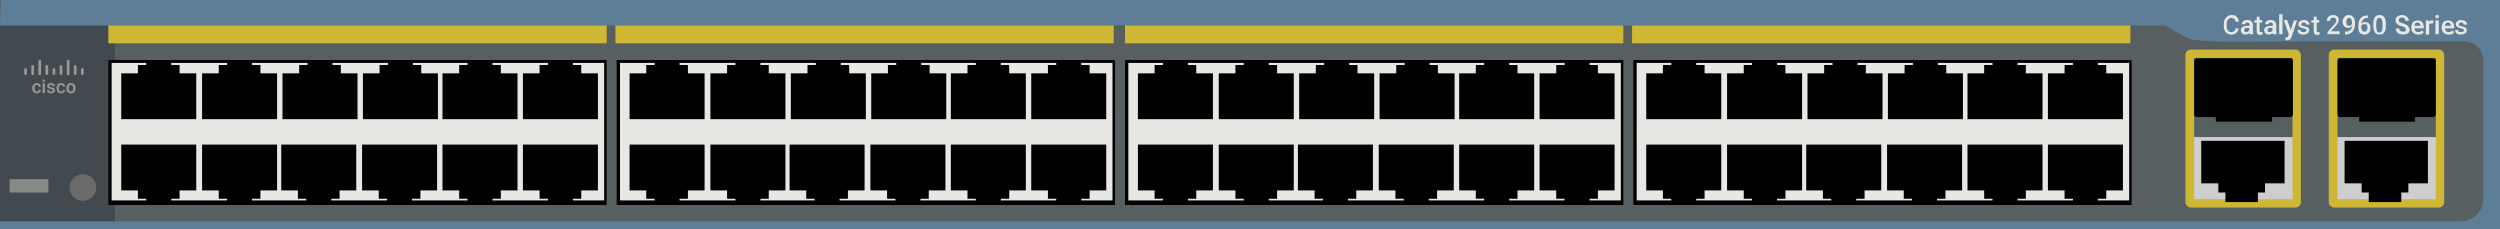 <?xml version="1.0" encoding="utf-8"?>
<!-- Copyright 2022 Virtual Console LLC. All rights reserved. Generator: Adobe Illustrator 23.1.0, SVG Export Plug-In . SVG Version: 6.00 Build 0)  -->
<svg version="1.1" id="Cisco_Catalyst_2960-Plus_48TC-S"
	 xmlns="http://www.w3.org/2000/svg" xmlns:xlink="http://www.w3.org/1999/xlink" x="0px" y="0px" viewBox="0 0 600 55"
	 style="enable-background:new 0 0 600 55;" xml:space="preserve">
<style type="text/css">
	.st0{fill:#575F61;}
	.st1{fill:#434A4F;}
	.st2{fill:#E7E7E3;}
	.st3{fill:#5E7E97;}
	.st4{fill:#CEB734;}
	.st5{fill:#CECECE;}
	.st6{fill:#6B6B6B;}
	.st7{fill:#888989;}
	.st8{fill:#999999;}
</style>
<rect y="0" class="st0" width="600" height="55"/>
<rect y="6.1" class="st1" width="27.6" height="48.9"/>
<g>
	<rect x="270" y="14.4" width="119.6" height="34.8"/>
	<rect x="270.8" y="15.1" class="st2" width="118.2" height="33"/>
	<g>
		<polygon points="287.1,17.6 287.1,15.6 285.1,15.6 285.1,14.4 
			279.1,14.4 279.1,15.6 277.1,15.6 277.1,17.6 273.1,17.6 
			273.1,28.6 291.1,28.6 291.1,17.6 		"/>
		<polygon points="306.5,17.6 306.5,15.6 304.5,15.6 304.5,14.4 298.5,14.4 298.5,15.6 
			296.5,15.6 296.5,17.6 292.5,17.6 292.5,28.6 310.5,28.6 310.5,17.6 		"/>
		<polygon points="325.8,17.6 325.8,15.6 323.8,15.6 323.8,14.4 
			317.8,14.4 317.8,15.6 315.8,15.6 315.8,17.6 311.8,17.6 
			311.8,28.6 329.8,28.6 329.8,17.6 		"/>
		<polygon points="345.1,17.6 345.1,15.6 343.1,15.6 343.1,14.4 
			337.1,14.4 337.1,15.6 335.1,15.6 335.1,17.6 331.1,17.6 
			331.1,28.6 349.1,28.6 349.1,17.6 		"/>
		<polygon points="364.2,17.6 364.2,15.6 362.2,15.6 362.2,14.4 
			356.2,14.4 356.2,15.6 354.2,15.6 354.2,17.6 350.2,17.6 
			350.2,28.6 368.2,28.6 368.2,17.6 		"/>
		<polygon points="383.5,17.6 383.5,15.6 381.5,15.6 381.5,14.4 375.5,14.4 375.5,15.6 
			373.5,15.6 373.5,17.6 369.5,17.6 369.5,28.6 387.5,28.6 387.5,17.6 		"/>
	</g>
	<g>
		<polygon points="373.5,45.7 373.5,47.7 375.5,47.7 375.5,48.9 381.5,48.9 381.5,47.7 
			383.5,47.7 383.5,45.7 387.5,45.7 387.5,34.7 369.5,34.7 369.5,45.7 		"/>
		<polygon points="354.2,45.7 354.2,47.7 356.2,47.7 356.2,48.9 
			362.2,48.9 362.2,47.7 364.2,47.7 364.2,45.7 368.2,45.7 
			368.2,34.7 350.2,34.7 350.2,45.7 		"/>
		<polygon points="334.9,45.7 334.9,47.7 336.9,47.7 336.9,48.9 
			342.9,48.9 342.9,47.7 344.9,47.7 344.9,45.7 348.9,45.7 
			348.9,34.7 330.9,34.7 330.9,45.7 		"/>
		<polygon points="315.5,45.7 315.5,47.7 317.5,47.7 317.5,48.9 323.5,48.9 323.5,47.7 
			325.5,47.7 325.5,45.7 329.5,45.7 329.5,34.7 311.5,34.7 311.5,45.7 		"/>
		<polygon points="296.5,45.7 296.5,47.7 298.5,47.7 298.5,48.9 304.5,48.9 304.5,47.7 
			306.5,47.7 306.5,45.7 310.5,45.7 310.5,34.7 292.5,34.7 292.5,45.7 		"/>
		<polygon points="277.1,45.7 277.1,47.7 279.1,47.7 279.1,48.9 
			285.1,48.9 285.1,47.7 287.1,47.7 287.1,45.7 291.1,45.7 
			291.1,34.7 273.1,34.7 273.1,45.7 		"/>
	</g>
</g>
<g>
	<rect x="392" y="14.4" width="119.6" height="34.8"/>
	<rect x="392.8" y="15.1" class="st2" width="118.2" height="33"/>
	<g>
		<polygon points="409.1,17.6 409.1,15.6 407.1,15.6 407.1,14.4 
			401.1,14.4 401.1,15.6 399.1,15.6 399.1,17.6 395.1,17.6 
			395.1,28.6 413.1,28.6 413.1,17.6 		"/>
		<polygon points="428.5,17.6 428.5,15.6 426.5,15.6 426.5,14.4 420.5,14.4 420.5,15.6 
			418.5,15.6 418.5,17.6 414.5,17.6 414.5,28.6 432.5,28.6 432.5,17.6 		"/>
		<polygon points="447.8,17.6 447.8,15.6 445.8,15.6 445.8,14.4 
			439.8,14.4 439.8,15.6 437.8,15.6 437.8,17.6 433.8,17.6 
			433.8,28.6 451.8,28.6 451.8,17.6 		"/>
		<polygon points="467.1,17.6 467.1,15.6 465.1,15.6 465.1,14.4 
			459.1,14.4 459.1,15.6 457.1,15.6 457.1,17.6 453.1,17.6 
			453.1,28.6 471.1,28.6 471.1,17.6 		"/>
		<polygon points="486.2,17.6 486.2,15.6 484.2,15.6 484.2,14.4 
			478.2,14.4 478.2,15.6 476.2,15.6 476.2,17.6 472.2,17.6 
			472.2,28.6 490.2,28.6 490.2,17.6 		"/>
		<polygon points="505.5,17.6 505.5,15.6 503.5,15.6 503.5,14.4 497.5,14.4 497.5,15.6 
			495.5,15.6 495.5,17.6 491.5,17.6 491.5,28.6 509.5,28.6 509.5,17.6 		"/>
	</g>
	<g>
		<polygon points="495.5,45.7 495.5,47.7 497.5,47.7 497.5,48.9 503.5,48.9 503.5,47.7 
			505.5,47.7 505.5,45.7 509.5,45.7 509.5,34.7 491.5,34.7 491.5,45.7 		"/>
		<polygon points="476.2,45.7 476.2,47.7 478.2,47.7 478.2,48.9 
			484.2,48.9 484.2,47.7 486.2,47.7 486.2,45.7 490.2,45.7 
			490.2,34.7 472.2,34.7 472.2,45.7 		"/>
		<polygon points="456.9,45.7 456.9,47.7 458.9,47.7 458.9,48.9 
			464.9,48.9 464.9,47.7 466.9,47.7 466.9,45.7 470.9,45.7 
			470.9,34.7 452.9,34.7 452.9,45.7 		"/>
		<polygon points="437.5,45.7 437.5,47.7 439.5,47.7 439.5,48.9 445.5,48.9 445.5,47.7 
			447.5,47.7 447.5,45.7 451.5,45.7 451.5,34.7 433.5,34.7 433.5,45.7 		"/>
		<polygon points="418.5,45.7 418.5,47.7 420.5,47.7 420.5,48.9 426.5,48.9 426.5,47.7 
			428.5,47.7 428.5,45.7 432.5,45.7 432.5,34.7 414.5,34.7 414.5,45.7 		"/>
		<polygon points="399.1,45.7 399.1,47.7 401.1,47.7 401.1,48.9 
			407.1,48.9 407.1,47.7 409.1,47.7 409.1,45.7 413.1,45.7 
			413.1,34.7 395.1,34.7 395.1,45.7 		"/>
	</g>
</g>
<path class="st3" d="M549,9.9h42.4c2.5,0,4.6,2.1,4.6,4.6v33.2
	c0,3-2.4,5.4-5.4,5.4H0V55h600v-55H0.2L0,6.1h519.6
	c0,0,4.3,2.6,5.9,3.2C528.3,10.4,544.1,9.9,549,9.9z"/>
<rect x="270" y="6.1" class="st4" width="119.6" height="4.3"/>
<rect x="391.7" y="6.1" class="st4" width="119.6" height="4.3"/>
<g>
	<rect x="26" y="14.4" width="119.6" height="34.8"/>
	<rect x="26.8" y="15.1" class="st2" width="118.2" height="33"/>
	<g>
		<polygon points="43.1,17.6 43.1,15.6 41.1,15.6 41.1,14.4 
			35.1,14.4 35.1,15.6 33.1,15.6 33.1,17.6 29.1,17.6 
			29.1,28.6 47.1,28.6 47.1,17.6 		"/>
		<polygon points="62.5,17.6 62.5,15.6 60.5,15.6 60.5,14.4 54.5,14.4 54.5,15.6 
			52.5,15.6 52.5,17.6 48.5,17.6 48.5,28.6 66.5,28.6 66.5,17.6 		"/>
		<polygon points="81.8,17.6 81.8,15.6 79.8,15.6 79.8,14.4 
			73.8,14.4 73.8,15.6 71.8,15.6 71.8,17.6 67.8,17.6 
			67.8,28.6 85.8,28.6 85.8,17.6 		"/>
		<polygon points="101.1,17.6 101.1,15.6 99.1,15.6 99.1,14.4 
			93.1,14.4 93.1,15.6 91.1,15.6 91.1,17.6 87.1,17.6 
			87.1,28.6 105.1,28.6 105.1,17.6 		"/>
		<polygon points="120.2,17.6 120.2,15.6 118.2,15.6 118.2,14.4 
			112.2,14.4 112.2,15.6 110.2,15.6 110.2,17.6 106.2,17.6 
			106.2,28.6 124.2,28.6 124.2,17.6 		"/>
		<polygon points="139.5,17.6 139.5,15.6 137.5,15.6 137.5,14.4 131.5,14.4 131.5,15.6 
			129.5,15.6 129.5,17.6 125.5,17.6 125.5,28.6 143.5,28.6 143.5,17.6 		"/>
	</g>
	<g>
		<polygon points="129.5,45.7 129.5,47.7 131.5,47.7 131.5,48.9 137.5,48.9 137.5,47.7 
			139.5,47.7 139.5,45.7 143.5,45.7 143.5,34.7 125.5,34.7 125.5,45.7 		"/>
		<polygon points="110.2,45.7 110.2,47.7 112.2,47.7 112.2,48.9 
			118.2,48.9 118.2,47.7 120.2,47.7 120.2,45.7 124.2,45.7 
			124.2,34.7 106.2,34.7 106.2,45.7 		"/>
		<polygon points="90.9,45.7 90.9,47.7 92.9,47.7 92.9,48.9 
			98.9,48.9 98.9,47.7 100.9,47.7 100.9,45.7 104.9,45.7 
			104.9,34.7 86.9,34.7 86.9,45.7 		"/>
		<polygon points="71.5,45.7 71.5,47.7 73.5,47.7 73.5,48.9 79.5,48.9 79.5,47.7 
			81.5,47.7 81.5,45.7 85.5,45.7 85.5,34.7 67.5,34.7 67.5,45.7 		"/>
		<polygon points="52.5,45.7 52.5,47.7 54.5,47.7 54.5,48.9 60.5,48.9 60.5,47.7 
			62.5,47.7 62.5,45.7 66.5,45.7 66.5,34.7 48.5,34.7 48.5,45.7 		"/>
		<polygon points="33.1,45.7 33.1,47.7 35.1,47.7 35.1,48.9 
			41.1,48.9 41.1,47.7 43.1,47.7 43.1,45.7 47.1,45.7 
			47.1,34.7 29.1,34.7 29.1,45.7 		"/>
	</g>
</g>
<g>
	<rect x="148" y="14.4" width="119.6" height="34.8"/>
	<rect x="148.8" y="15.1" class="st2" width="118.2" height="33"/>
	<g>
		<polygon points="165.1,17.6 165.1,15.6 163.1,15.6 163.1,14.4 
			157.1,14.4 157.1,15.6 155.1,15.6 155.1,17.6 151.1,17.6 
			151.1,28.6 169.1,28.6 169.1,17.6 		"/>
		<polygon points="184.5,17.6 184.5,15.6 182.5,15.6 182.5,14.4 176.5,14.4 176.5,15.6 
			174.5,15.6 174.5,17.6 170.5,17.6 170.5,28.6 188.5,28.6 188.5,17.6 		"/>
		<polygon points="203.8,17.6 203.8,15.6 201.8,15.6 201.8,14.4 
			195.8,14.4 195.8,15.6 193.8,15.6 193.8,17.6 189.8,17.6 
			189.8,28.6 207.8,28.6 207.8,17.6 		"/>
		<polygon points="223.1,17.6 223.1,15.6 221.1,15.6 221.1,14.4 
			215.1,14.4 215.1,15.6 213.1,15.6 213.1,17.6 209.1,17.6 
			209.1,28.6 227.1,28.6 227.1,17.6 		"/>
		<polygon points="242.2,17.6 242.2,15.6 240.2,15.6 240.2,14.4 
			234.2,14.4 234.2,15.6 232.2,15.6 232.2,17.6 228.2,17.6 
			228.2,28.6 246.2,28.6 246.2,17.6 		"/>
		<polygon points="261.5,17.6 261.5,15.6 259.5,15.6 259.5,14.4 253.5,14.4 253.5,15.6 
			251.5,15.6 251.5,17.6 247.5,17.6 247.5,28.6 265.5,28.6 265.5,17.6 		"/>
	</g>
	<g>
		<polygon points="251.5,45.7 251.5,47.7 253.5,47.7 253.5,48.9 259.5,48.9 259.5,47.7 
			261.5,47.7 261.5,45.7 265.5,45.7 265.5,34.7 247.5,34.7 247.5,45.7 		"/>
		<polygon points="232.2,45.7 232.2,47.7 234.2,47.7 234.2,48.9 
			240.2,48.9 240.2,47.7 242.2,47.7 242.2,45.7 246.2,45.7 
			246.2,34.7 228.2,34.7 228.2,45.7 		"/>
		<polygon points="212.9,45.7 212.9,47.7 214.9,47.7 214.9,48.9 
			220.9,48.9 220.9,47.7 222.9,47.7 222.9,45.7 226.9,45.7 
			226.9,34.7 208.9,34.7 208.9,45.7 		"/>
		<polygon points="193.5,45.7 193.5,47.7 195.5,47.7 195.5,48.9 201.5,48.9 201.5,47.7 
			203.5,47.7 203.5,45.7 207.5,45.7 207.5,34.7 189.5,34.7 189.5,45.7 		"/>
		<polygon points="174.5,45.7 174.5,47.7 176.5,47.7 176.5,48.9 182.5,48.9 182.5,47.7 
			184.5,47.7 184.5,45.7 188.5,45.7 188.5,34.7 170.5,34.7 170.5,45.7 		"/>
		<polygon points="155.1,45.7 155.1,47.7 157.1,47.7 157.1,48.9 
			163.1,48.9 163.1,47.7 165.1,47.7 165.1,45.7 169.1,45.7 
			169.1,34.7 151.1,34.7 151.1,45.7 		"/>
	</g>
</g>
<rect x="26" y="6.1" class="st4" width="119.6" height="4.3"/>
<rect x="147.7" y="6.1" class="st4" width="119.6" height="4.3"/>
<g>
	<path class="st5" d="M525.8,32.9h25.1c0.1,0,0.3,0.1,0.3,0.3v15.4
		c0,0.1-0.1,0.3-0.3,0.3h-25.1c-0.1,0-0.3-0.1-0.3-0.3
		V33.2C525.6,33,525.7,32.9,525.8,32.9z"/>
	<path class="st4" d="M550.9,49.8h-25.1c-0.7,0-1.3-0.6-1.3-1.3V13.2
		c0-0.7,0.6-1.3,1.3-1.3h25.1c0.7,0,1.3,0.6,1.3,1.3v35.4
		C552.2,49.2,551.6,49.8,550.9,49.8z M526.6,47.8h23.6V13.9
		h-23.6V47.8z"/>
</g>
<polygon points="532.4,44 532.4,46.2 534.1,46.2 534.1,48.5 541.9,48.5 
	541.9,46.2 543.6,46.2 543.6,44 548.3,44 548.3,33.8 528.3,33.8 
	528.3,44 "/>
<g>
	<path d="M531.8,29.2v-1.1h-4.6c-0.3,0-0.6-0.3-0.6-0.6V14.6
		c0-0.3,0.3-0.6,0.6-0.6h22.5c0.3,0,0.6,0.3,0.6,0.6v12.9
		c0,0.3-0.3,0.6-0.6,0.6h-4.4v1.1H531.8z"/>
</g>
<g>
	<path class="st5" d="M560.2,32.9h25.1c0.1,0,0.3,0.1,0.3,0.3v15.4
		c0,0.1-0.1,0.3-0.3,0.3h-25.1c-0.1,0-0.3-0.1-0.3-0.3
		V33.2C560,33,560.1,32.9,560.2,32.9z"/>
	<path class="st4" d="M585.3,49.8h-25.1c-0.7,0-1.3-0.6-1.3-1.3V13.2
		c0-0.7,0.6-1.3,1.3-1.3h25.1c0.7,0,1.3,0.6,1.3,1.3v35.4
		C586.6,49.2,586,49.8,585.3,49.8z M561,47.8h23.6V13.9H561V47.8z"/>
</g>
<polygon points="566.8,44 566.8,46.2 568.5,46.2 568.5,48.5 576.3,48.5 576.3,46.2 
	578,46.2 578,44 582.7,44 582.7,33.8 562.7,33.8 562.7,44 "/>
<g>
	<path d="M566.2,29.2v-1.1h-4.6c-0.3,0-0.6-0.3-0.6-0.6V14.6
		c0-0.3,0.3-0.6,0.6-0.6H584c0.3,0,0.6,0.3,0.6,0.6v12.9
		c0,0.3-0.3,0.6-0.6,0.6h-4.4v1.1H566.2z"/>
</g>
<circle class="st6" cx="19.9" cy="45" r="3.2"/>
<rect x="2.3" y="43" class="st7" width="9.3" height="3.2"/>
<g>
	<path class="st2" d="M537.2,6.8c0,0.5-0.2,0.9-0.5,1.1
		C536.4,8.2,536,8.3,535.5,8.3c-0.4,0-0.7-0.1-1-0.3
		s-0.5-0.4-0.6-0.7s-0.2-0.7-0.2-1.1V5.8
		c0-0.4,0.1-0.8,0.2-1.1c0.2-0.3,0.4-0.6,0.7-0.8
		c0.3-0.2,0.6-0.3,1-0.3c0.5,0,0.9,0.1,1.2,0.4s0.5,0.7,0.5,1.2h-0.8
		c0-0.3-0.1-0.6-0.3-0.7s-0.4-0.2-0.7-0.2
		s-0.6,0.1-0.8,0.4s-0.3,0.6-0.3,1.1v0.4
		c0,0.5,0.1,0.9,0.3,1.1c0.2,0.3,0.4,0.4,0.8,0.4
		c0.3,0,0.5-0.1,0.7-0.2s0.3-0.4,0.3-0.7
		C536.5,6.8,537.2,6.8,537.2,6.8z"/>
	<path class="st2" d="M539.9,8.2c0-0.1-0.1-0.2-0.1-0.3
		c-0.2,0.3-0.5,0.4-0.9,0.4c-0.3,0-0.6-0.1-0.8-0.3
		s-0.3-0.4-0.3-0.7c0-0.4,0.1-0.6,0.4-0.8
		c0.3-0.2,0.7-0.3,1.2-0.3h0.5V6c0-0.2,0-0.3-0.1-0.4
		s-0.2-0.2-0.4-0.2s-0.3,0-0.4,0.1
		c-0.1,0.1-0.2,0.2-0.2,0.3h-0.8c0-0.2,0.1-0.4,0.2-0.5
		s0.3-0.3,0.5-0.4s0.4-0.1,0.7-0.1c0.4,0,0.7,0.1,0.9,0.3
		c0.2,0.2,0.4,0.5,0.4,0.8v1.5c0,0.3,0,0.5,0.1,0.7v0.1
		C540.8,8.2,539.9,8.2,539.9,8.2z M539.1,7.7
		c0.2,0,0.3,0,0.4-0.1c0.1-0.1,0.2-0.2,0.3-0.3V6.7h-0.4
		c-0.3,0-0.5,0-0.6,0.1s-0.2,0.2-0.2,0.4c0,0.1,0,0.3,0.1,0.3
		C538.8,7.7,538.9,7.7,539.1,7.7z"/>
	<path class="st2" d="M542.3,4v0.8h0.6V5.4h-0.6v1.9
		c0,0.1,0,0.2,0.1,0.3c0.1,0.1,0.1,0.1,0.3,0.1
		c0.1,0,0.2,0,0.3,0v0.6c-0.2,0-0.3,0.1-0.5,0.1
		c-0.6,0-0.9-0.3-0.9-1V5.4H541v-0.5h0.6V4H542.3z"/>
	<path class="st2" d="M545.5,8.2c0-0.1-0.1-0.2-0.1-0.3
		c-0.2,0.3-0.5,0.4-0.9,0.4c-0.3,0-0.6-0.1-0.8-0.3
		s-0.3-0.4-0.3-0.7c0-0.4,0.1-0.6,0.4-0.8
		c0.3-0.2,0.7-0.3,1.2-0.3h0.5V6c0-0.2,0-0.3-0.1-0.4
		s-0.2-0.2-0.4-0.2s-0.3,0-0.4,0.1
		c-0.1,0.1-0.2,0.2-0.2,0.3h-0.8c0-0.2,0.1-0.4,0.2-0.5
		s0.3-0.3,0.5-0.4s0.4-0.1,0.7-0.1c0.4,0,0.7,0.1,0.9,0.3
		c0.2,0.2,0.4,0.5,0.4,0.8v1.5c0,0.3,0,0.5,0.1,0.7v0.1
		C546.4,8.2,545.5,8.2,545.5,8.2z M544.7,7.7c0.2,0,0.3,0,0.4-0.1
		c0.1-0.1,0.2-0.2,0.3-0.3V6.7H545c-0.3,0-0.5,0-0.6,0.1
		s-0.2,0.2-0.2,0.4c0,0.1,0,0.3,0.1,0.3
		C544.4,7.7,544.5,7.7,544.7,7.7z"/>
	<path class="st2" d="M547.8,8.2H547V3.4h0.8V8.2z"/>
	<path class="st2" d="M549.8,7.2L550.5,4.9h0.8L550,8.8
		c-0.2,0.6-0.6,0.9-1.1,0.9c-0.1,0-0.2,0-0.4-0.1V9h0.1
		c0.2,0,0.3,0,0.4-0.1c0.1-0.1,0.2-0.2,0.2-0.4l0.1-0.3
		l-1.2-3.4h0.8L549.8,7.2z"/>
	<path class="st2" d="M553.6,7.3c0-0.1-0.1-0.2-0.2-0.3
		c-0.1-0.1-0.3-0.1-0.6-0.2s-0.5-0.1-0.6-0.2
		c-0.4-0.2-0.6-0.4-0.6-0.8c0-0.3,0.1-0.5,0.4-0.7
		c0.2-0.2,0.6-0.3,0.9-0.3c0.4,0,0.7,0.1,1,0.3
		c0.2,0.2,0.4,0.5,0.4,0.8h-0.8c0-0.1-0.1-0.3-0.2-0.4
		c-0.1-0.1-0.3-0.1-0.4-0.1c-0.2,0-0.3,0-0.4,0.1
		s-0.2,0.2-0.2,0.3c0,0.1,0,0.2,0.1,0.3
		C552.5,6.2,552.7,6.2,553,6.3s0.5,0.1,0.7,0.2S554,6.7,554.1,6.8
		c0.1,0.1,0.1,0.3,0.1,0.5c0,0.3-0.1,0.6-0.4,0.7
		c-0.3,0.2-0.6,0.3-1,0.3c-0.3,0-0.5,0-0.7-0.1
		s-0.4-0.2-0.5-0.4s-0.2-0.4-0.2-0.6h0.7
		c0,0.2,0.1,0.3,0.2,0.4s0.3,0.1,0.5,0.1s0.4,0,0.5-0.1
		S553.6,7.5,553.6,7.3z"/>
	<path class="st2" d="M556,4v0.8h0.6V5.4H556v1.9c0,0.1,0,0.2,0.1,0.3
		c0.1,0.1,0.1,0.1,0.3,0.1c0.1,0,0.2,0,0.3,0v0.6
		c-0.2,0-0.3,0.1-0.5,0.1c-0.6,0-0.9-0.3-0.9-1V5.4h-0.6v-0.5
		h0.6V4H556z"/>
	<path class="st2" d="M561.7,8.2h-3.1v-0.5l1.5-1.7c0.2-0.2,0.4-0.4,0.5-0.6
		s0.1-0.3,0.1-0.5s-0.1-0.4-0.2-0.5c-0.1-0.1-0.3-0.2-0.5-0.2
		s-0.4,0.1-0.6,0.2c-0.1,0.1-0.2,0.4-0.2,0.6h-0.8
		c0-0.3,0.1-0.5,0.2-0.7c0.1-0.2,0.3-0.4,0.5-0.5s0.5-0.2,0.8-0.2
		c0.4,0,0.8,0.1,1,0.3c0.3,0.2,0.4,0.5,0.4,0.9
		c0,0.2-0.1,0.5-0.2,0.7c-0.1,0.2-0.3,0.5-0.6,0.8l-1.1,1.2
		h2.1v0.7H561.7z"/>
	<path class="st2" d="M564.5,6.3c-0.3,0.3-0.6,0.4-0.9,0.4
		c-0.4,0-0.7-0.1-1-0.4c-0.2-0.3-0.4-0.6-0.4-1.1
		c0-0.3,0.1-0.6,0.2-0.8c0.1-0.2,0.3-0.4,0.5-0.6
		c0.2-0.1,0.5-0.2,0.8-0.2c0.5,0,0.8,0.2,1.1,0.5s0.4,0.8,0.4,1.4
		v0.2c0,0.8-0.2,1.4-0.6,1.9c-0.4,0.4-0.9,0.7-1.7,0.7
		h-0.1V7.6h0.1c0.4,0,0.8-0.1,1-0.3
		C564.3,7.1,564.5,6.8,564.5,6.3z M563.8,6.2c0.2,0,0.3,0,0.4-0.1
		C564.3,6,564.4,5.9,564.5,5.7V5.4c0-0.3-0.1-0.6-0.2-0.8
		s-0.3-0.3-0.5-0.3s-0.4,0.1-0.5,0.3
		c-0.1,0.2-0.2,0.4-0.2,0.7c0,0.3,0.1,0.5,0.2,0.7
		C563.4,6.1,563.5,6.2,563.8,6.2z"/>
	<path class="st2" d="M568.3,3.7v0.6h-0.1c-0.4,0-0.8,0.1-1,0.4
		c-0.3,0.2-0.4,0.5-0.5,1c0.2-0.3,0.6-0.4,0.9-0.4
		c0.4,0,0.7,0.1,1,0.4s0.3,0.6,0.3,1.1S568.8,7.6,568.5,7.9
		s-0.6,0.4-1.1,0.4s-0.8-0.2-1.1-0.5C566.1,7.5,566,7,566,6.5
		V6.2c0-0.8,0.2-1.4,0.6-1.9C567,3.9,567.5,3.7,568.3,3.7
		L568.3,3.7z M567.5,5.8c-0.2,0-0.3,0-0.5,0.1s-0.2,0.2-0.3,0.4
		v0.2c0,0.3,0.1,0.6,0.2,0.8C567,7.5,567.2,7.6,567.5,7.6
		c0.2,0,0.4-0.1,0.5-0.3c0.1-0.2,0.2-0.4,0.2-0.7
		s-0.1-0.5-0.2-0.7C567.9,5.9,567.7,5.8,567.5,5.8z"/>
	<path class="st2" d="M572.6,6.3c0,0.7-0.1,1.1-0.4,1.5
		c-0.2,0.3-0.6,0.5-1.1,0.5s-0.9-0.2-1.1-0.5
		c-0.2-0.3-0.4-0.8-0.4-1.4V5.6c0-0.7,0.1-1.1,0.4-1.5
		s0.6-0.5,1.1-0.5s0.9,0.2,1.1,0.5
		c0.2,0.3,0.4,0.8,0.4,1.4V6.3z M571.8,5.5
		c0-0.4-0.1-0.7-0.2-0.9C571.5,4.4,571.3,4.3,571,4.3
		c-0.2,0-0.4,0.1-0.5,0.3c-0.1,0.2-0.2,0.5-0.2,0.9v1
		c0,0.4,0.1,0.7,0.2,1c0.1,0.2,0.3,0.3,0.6,0.3
		c0.2,0,0.4-0.1,0.5-0.3c0.1-0.2,0.2-0.5,0.2-0.9V5.5z"/>
	<path class="st2" d="M577.4,7.1c0-0.2-0.1-0.4-0.2-0.5
		s-0.4-0.2-0.8-0.3C576,6.2,575.7,6.1,575.5,5.9
		c-0.4-0.3-0.6-0.6-0.6-1s0.2-0.7,0.4-0.9
		c0.3-0.2,0.7-0.4,1.2-0.4c0.3,0,0.6,0.1,0.8,0.2
		s0.4,0.3,0.6,0.5s0.2,0.5,0.2,0.7h-0.8
		c0-0.2-0.1-0.4-0.2-0.6c-0.1-0.1-0.4-0.2-0.6-0.2
		c-0.3,0-0.5,0.1-0.6,0.2s-0.2,0.3-0.2,0.5s0.1,0.3,0.2,0.4
		c0.2,0.1,0.4,0.2,0.8,0.3s0.6,0.2,0.9,0.4
		c0.2,0.1,0.4,0.3,0.5,0.5s0.2,0.4,0.2,0.6
		c0,0.4-0.1,0.7-0.4,0.9c-0.3,0.2-0.7,0.3-1.2,0.3
		c-0.3,0-0.6-0.1-0.9-0.2s-0.5-0.3-0.6-0.5s-0.2-0.5-0.2-0.8
		h0.8c0,0.3,0.1,0.5,0.3,0.6s0.4,0.2,0.7,0.2
		s0.5-0.1,0.6-0.2C577.3,7.4,577.4,7.3,577.4,7.1z"/>
	<path class="st2" d="M580.3,8.3c-0.5,0-0.9-0.2-1.2-0.5s-0.4-0.7-0.4-1.2
		V6.6c0-0.3,0.1-0.6,0.2-0.9c0.1-0.3,0.3-0.5,0.5-0.6
		s0.5-0.2,0.8-0.2c0.5,0,0.8,0.1,1.1,0.4s0.4,0.7,0.4,1.2
		v0.3h-2.2c0,0.3,0.1,0.5,0.3,0.7s0.4,0.2,0.6,0.2
		c0.3,0,0.6-0.1,0.9-0.4l0.4,0.4c-0.1,0.2-0.3,0.4-0.5,0.5
		C580.8,8.3,580.5,8.3,580.3,8.3z M580.2,5.4
		c-0.2,0-0.4,0.1-0.5,0.2S579.5,5.9,579.5,6.2h1.4l0,0
		c0-0.3-0.1-0.4-0.2-0.6C580.5,5.5,580.4,5.4,580.2,5.4z"/>
	<path class="st2" d="M584,5.6c-0.1,0-0.2,0-0.3,0c-0.3,0-0.6,0.1-0.7,0.4
		v2.3h-0.8V4.9h0.7v0.4c0.2-0.3,0.4-0.4,0.8-0.4
		c0.1,0,0.2,0,0.3,0V5.6z"/>
	<path class="st2" d="M584.5,4c0-0.1,0-0.2,0.1-0.3s0.2-0.1,0.3-0.1
		s0.2,0,0.3,0.1s0.1,0.2,0.1,0.3c0,0.1,0,0.2-0.1,0.3
		s-0.2,0.1-0.3,0.1s-0.2,0-0.3-0.1S584.5,4.1,584.5,4z
		 M585.3,8.2H584.5V4.9h0.8V8.2z"/>
	<path class="st2" d="M587.6,8.3c-0.5,0-0.9-0.2-1.2-0.5s-0.4-0.7-0.4-1.2
		V6.6c0-0.3,0.1-0.6,0.2-0.9c0.1-0.3,0.3-0.5,0.5-0.6
		s0.5-0.2,0.8-0.2c0.5,0,0.8,0.1,1.1,0.4s0.4,0.7,0.4,1.2
		v0.3h-2.2c0,0.3,0.1,0.5,0.3,0.7s0.4,0.2,0.6,0.2
		c0.3,0,0.6-0.1,0.9-0.4l0.4,0.4c-0.1,0.2-0.3,0.4-0.5,0.5
		C588.1,8.3,587.9,8.3,587.6,8.3z M587.5,5.4
		c-0.2,0-0.4,0.1-0.5,0.2s-0.2,0.3-0.2,0.6h1.4l0,0
		c0-0.3-0.1-0.4-0.2-0.6C587.9,5.5,587.7,5.4,587.5,5.4z"/>
	<path class="st2" d="M591.4,7.3c0-0.1-0.1-0.2-0.2-0.3
		c-0.1-0.1-0.3-0.1-0.6-0.2s-0.5-0.1-0.6-0.2
		c-0.4-0.2-0.6-0.4-0.6-0.8c0-0.3,0.1-0.5,0.4-0.7
		c0.2-0.2,0.6-0.3,0.9-0.3c0.4,0,0.7,0.1,1,0.3
		c0.2,0.2,0.4,0.5,0.4,0.8h-0.8c0-0.1-0.1-0.3-0.2-0.4
		c-0.1-0.1-0.3-0.1-0.4-0.1c-0.2,0-0.3,0-0.4,0.1
		s-0.2,0.2-0.2,0.3c0,0.1,0,0.2,0.1,0.3
		c0.1,0.1,0.3,0.1,0.6,0.2s0.5,0.1,0.7,0.2
		s0.3,0.2,0.4,0.3c0.1,0.1,0.1,0.3,0.1,0.5
		c0,0.3-0.1,0.6-0.4,0.7c-0.3,0.2-0.6,0.3-1,0.3
		c-0.3,0-0.5,0-0.7-0.1s-0.4-0.2-0.5-0.4s-0.2-0.4-0.2-0.6h0.7
		c0,0.2,0.1,0.3,0.2,0.4s0.3,0.1,0.5,0.1s0.4,0,0.5-0.1
		S591.4,7.5,591.4,7.3z"/>
</g>
<g>
	<g>
		<g>
			<path class="st8" d="M8.83,21.976c0.133,0,0.244-0.039,0.332-0.116
				c0.088-0.078,0.135-0.174,0.14-0.288h0.503
				c-0.006,0.148-0.052,0.286-0.138,0.414c-0.087,0.128-0.203,0.229-0.352,0.304
				c-0.148,0.075-0.307,0.112-0.478,0.112c-0.332,0-0.596-0.107-0.791-0.323
				c-0.195-0.215-0.292-0.512-0.292-0.891v-0.055c0-0.361,0.096-0.651,0.289-0.868
				c0.194-0.218,0.457-0.327,0.79-0.327c0.283,0,0.513,0.082,0.691,0.247
				c0.178,0.165,0.271,0.381,0.28,0.649H9.302
				c-0.006-0.136-0.052-0.248-0.139-0.336c-0.087-0.088-0.198-0.132-0.333-0.132
				c-0.173,0-0.306,0.063-0.4,0.188c-0.094,0.125-0.141,0.315-0.143,0.57v0.086
				c0,0.258,0.046,0.45,0.14,0.576C8.52,21.913,8.654,21.976,8.83,21.976z"/>
			<path class="st8" d="M10.208,19.366c0-0.082,0.026-0.15,0.078-0.204
				c0.052-0.054,0.126-0.081,0.223-0.081c0.096,0,0.171,0.027,0.224,0.081
				c0.053,0.054,0.079,0.123,0.079,0.204c0,0.08-0.027,0.148-0.079,0.201
				c-0.053,0.053-0.127,0.08-0.224,0.08c-0.096,0-0.171-0.027-0.223-0.08
				C10.234,19.513,10.208,19.446,10.208,19.366z M10.775,22.358h-0.534v-2.375h0.534
				V22.358z"/>
			<path class="st8" d="M12.687,21.712c0-0.095-0.039-0.167-0.117-0.217
				c-0.078-0.05-0.208-0.094-0.39-0.132c-0.182-0.038-0.333-0.086-0.455-0.145
				c-0.266-0.128-0.4-0.315-0.4-0.56c0-0.205,0.087-0.376,0.259-0.514
				c0.173-0.138,0.392-0.207,0.659-0.207c0.284,0,0.513,0.07,0.688,0.211
				c0.175,0.14,0.262,0.322,0.262,0.547h-0.534c0-0.103-0.038-0.188-0.114-0.256
				c-0.076-0.068-0.177-0.102-0.303-0.102c-0.117,0-0.213,0.027-0.287,0.081
				c-0.074,0.054-0.111,0.127-0.111,0.218c0,0.082,0.034,0.146,0.103,0.191
				c0.068,0.045,0.208,0.091,0.417,0.137c0.21,0.046,0.374,0.101,0.493,0.165
				c0.119,0.064,0.208,0.14,0.266,0.23c0.057,0.089,0.087,0.198,0.087,0.325
				c0,0.214-0.089,0.387-0.265,0.519c-0.177,0.132-0.409,0.199-0.696,0.199
				c-0.195,0-0.368-0.035-0.52-0.105c-0.152-0.07-0.271-0.167-0.356-0.289
				c-0.085-0.123-0.127-0.256-0.127-0.397h0.518
				c0.007,0.126,0.055,0.223,0.143,0.291c0.088,0.068,0.204,0.102,0.349,0.102
				c0.14,0,0.247-0.027,0.32-0.08C12.651,21.869,12.687,21.799,12.687,21.712z"/>
			<path class="st8" d="M14.652,21.976c0.133,0,0.244-0.039,0.332-0.116
				c0.088-0.078,0.135-0.174,0.14-0.288h0.503
				c-0.006,0.148-0.052,0.286-0.138,0.414c-0.087,0.128-0.203,0.229-0.352,0.304
				c-0.148,0.075-0.307,0.112-0.478,0.112c-0.332,0-0.596-0.107-0.791-0.323
				c-0.195-0.215-0.292-0.512-0.292-0.891v-0.055c0-0.361,0.096-0.651,0.289-0.868
				c0.194-0.218,0.457-0.327,0.79-0.327c0.283,0,0.513,0.082,0.691,0.247
				c0.178,0.165,0.271,0.381,0.28,0.649h-0.503
				c-0.006-0.136-0.052-0.248-0.139-0.336c-0.087-0.088-0.198-0.132-0.333-0.132
				c-0.173,0-0.306,0.063-0.4,0.188c-0.094,0.125-0.141,0.315-0.143,0.57v0.086
				c0,0.258,0.046,0.45,0.14,0.576C14.343,21.913,14.477,21.976,14.652,21.976z"/>
			<path class="st8" d="M15.93,21.149c0-0.233,0.046-0.442,0.138-0.629
				c0.092-0.187,0.222-0.33,0.389-0.43c0.167-0.1,0.358-0.151,0.575-0.151
				c0.32,0,0.581,0.103,0.78,0.31c0.2,0.207,0.308,0.48,0.324,0.821
				l0.002,0.125c0,0.234-0.045,0.443-0.135,0.628
				c-0.09,0.185-0.219,0.327-0.387,0.428c-0.167,0.101-0.361,0.151-0.581,0.151
				c-0.335,0-0.604-0.112-0.805-0.335c-0.201-0.223-0.301-0.521-0.301-0.892V21.149
				z M16.463,21.194c0,0.245,0.051,0.436,0.152,0.574
				c0.101,0.138,0.242,0.208,0.421,0.208c0.18,0,0.32-0.07,0.42-0.211
				c0.1-0.141,0.15-0.346,0.15-0.617c0-0.24-0.052-0.43-0.154-0.571
				c-0.103-0.14-0.244-0.211-0.42-0.211c-0.174,0-0.313,0.069-0.415,0.208
				C16.515,20.713,16.463,20.92,16.463,21.194z"/>
		</g>
	</g>
	<path class="st8" d="M6.22,17.979H6.048c-0.129,0-0.234-0.105-0.234-0.234v-1.133
		c0-0.129,0.105-0.234,0.234-0.234h0.172c0.129,0,0.234,0.105,0.234,0.234v1.133
		C6.454,17.874,6.349,17.979,6.22,17.979z"/>
	<path class="st8" d="M7.922,17.979H7.75c-0.129,0-0.234-0.105-0.234-0.234v-1.881
		c0-0.13,0.105-0.234,0.234-0.234h0.172c0.129,0,0.234,0.105,0.234,0.234v1.881
		C8.157,17.874,8.052,17.979,7.922,17.979z"/>
	<path class="st8" d="M9.625,18.032H9.453c-0.129,0-0.234-0.105-0.234-0.234v-3.163
		c0-0.129,0.105-0.234,0.234-0.234h0.172c0.129,0,0.234,0.105,0.234,0.234v3.163
		C9.859,17.927,9.754,18.032,9.625,18.032z"/>
	<path class="st8" d="M13.03,17.979h-0.172c-0.129,0-0.234-0.105-0.234-0.234v-1.133
		c0-0.129,0.105-0.234,0.234-0.234h0.172c0.129,0,0.234,0.105,0.234,0.234v1.133
		C13.265,17.874,13.16,17.979,13.03,17.979z"/>
	<path class="st8" d="M19.84,17.979h-0.172c-0.129,0-0.234-0.105-0.234-0.234v-1.133
		c0-0.129,0.105-0.234,0.234-0.234h0.172c0.129,0,0.234,0.105,0.234,0.234v1.133
		C20.075,17.874,19.97,17.979,19.84,17.979z"/>
	<path class="st8" d="M14.733,17.979h-0.172c-0.129,0-0.234-0.105-0.234-0.234v-1.881
		c0-0.13,0.105-0.234,0.234-0.234h0.172c0.129,0,0.234,0.105,0.234,0.234v1.881
		C14.967,17.874,14.862,17.979,14.733,17.979z"/>
	<path class="st8" d="M18.138,17.979h-0.172c-0.129,0-0.234-0.105-0.234-0.234v-1.881
		c0-0.13,0.105-0.234,0.234-0.234h0.172c0.129,0,0.234,0.105,0.234,0.234v1.881
		C18.372,17.874,18.267,17.979,18.138,17.979z"/>
	<path class="st8" d="M16.435,18.032h-0.172c-0.129,0-0.234-0.105-0.234-0.234v-3.163
		c0-0.129,0.105-0.234,0.234-0.234h0.172c0.129,0,0.234,0.105,0.234,0.234v3.163
		C16.67,17.927,16.565,18.032,16.435,18.032z"/>
	<path class="st8" d="M11.328,17.979H11.156c-0.129,0-0.234-0.105-0.234-0.234v-1.881
		c0-0.13,0.105-0.234,0.234-0.234h0.172c0.129,0,0.234,0.105,0.234,0.234v1.881
		C11.562,17.874,11.457,17.979,11.328,17.979z"/>
</g>
</svg>
